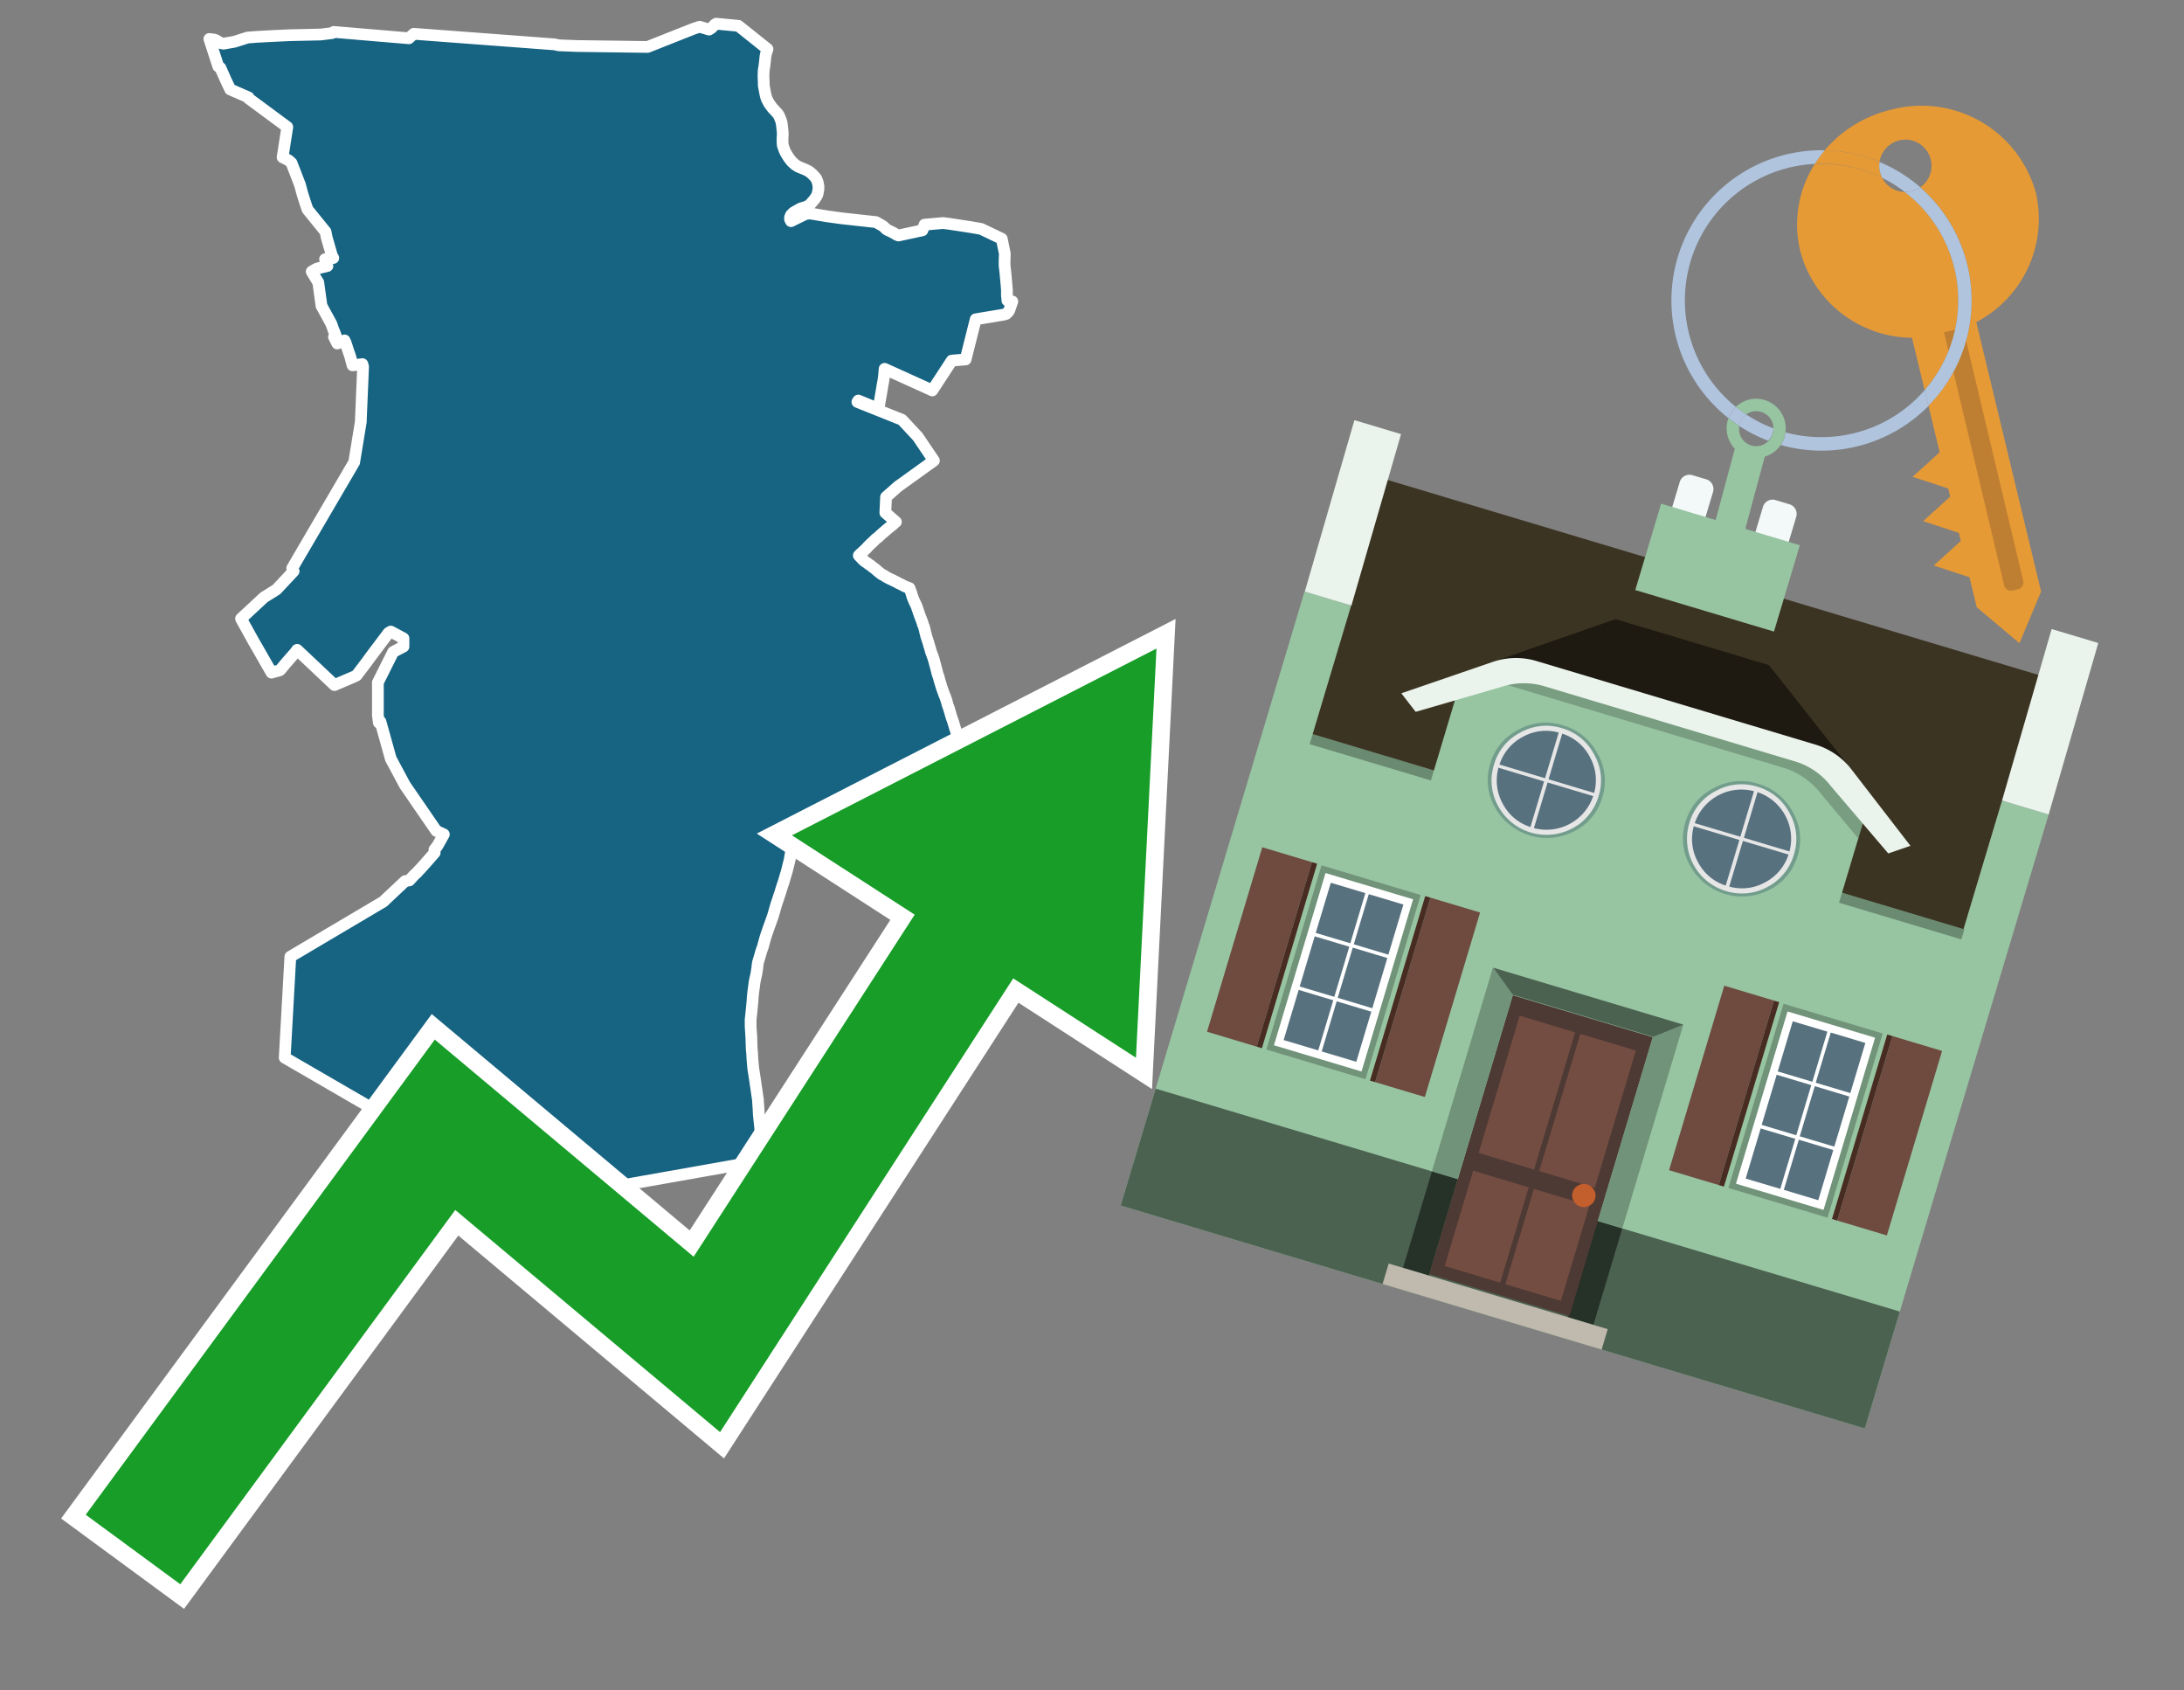 <svg id="Text" xmlns="http://www.w3.org/2000/svg" width="93.05" height="72" viewBox="0 0 93.05 72"><rect x="0" y="0" width="93.05" height="72" fill="#808080" stroke="none"/><polygon points="8.92,1.66 9.15,1.69 9.25,1.74 9.39,1.83 9.52,1.86 9.98,1.78 10.55,1.6 10.94,1.57 11.69,1.53 12.33,1.5 13.66,1.47 14.15,1.41 14.22,1.36 17.42,1.63 17.63,1.44 23.63,1.89 23.81,1.93 24.59,1.96 27.59,2 29.56,1.22 29.81,1.14 30.21,1.26 30.33,1.18 30.45,1.05 30.51,1.01 31.46,1.1 32.7,2.09 32.66,2.21 32.63,2.31 32.61,2.42 32.6,2.54 32.58,2.7 32.57,2.8 32.54,2.98 32.53,3.15 32.53,3.28 32.54,3.52 32.54,3.64 32.6,3.96 32.63,4.1 32.67,4.22 32.77,4.41 32.91,4.6 33.04,4.74 33.15,4.86 33.2,4.95 33.28,5.15 33.3,5.23 33.32,5.38 33.34,5.56 33.35,5.71 33.34,5.86 33.34,6.07 33.35,6.19 33.42,6.39 33.46,6.48 33.54,6.62 33.62,6.74 33.73,6.88 33.87,7.01 34.01,7.1 34.28,7.21 34.37,7.25 34.48,7.31 34.62,7.43 34.73,7.55 34.78,7.61 34.84,7.77 34.87,7.93 34.87,8.06 34.83,8.27 34.8,8.34 34.71,8.48 34.53,8.69 34.46,8.75 34.34,8.81 34.24,8.84 34.11,8.88 33.97,8.96 33.81,9.05 33.7,9.16 33.66,9.26 33.66,9.34 33.7,9.42 34.31,9.12 34.5,9.09 35.28,9.22 35.87,9.3 37.32,9.46 37.62,9.63 37.78,9.78 37.91,9.84 38.03,9.9 38.14,9.96 38.2,10 38.28,10.03 39.3,9.81 39.39,9.57 40.18,9.5 40.42,9.53 41.34,9.67 41.8,9.75 42.68,10.17 42.81,10.8 42.8,11.11 42.8,11.23 42.8,11.29 42.81,11.39 42.84,11.66 42.85,11.77 42.86,11.89 42.87,12 42.88,12.1 42.9,12.35 42.9,12.48 42.9,12.6 42.91,12.65 42.92,12.8 43.13,12.84 43.01,13.19 42.99,13.24 42.95,13.29 42.92,13.32 42.87,13.37 42.77,13.4 41.57,13.6 41.14,15.31 40.55,15.36 39.72,16.63 37.69,15.71 37.67,15.95 37.65,16.12 37.62,16.31 37.6,16.4 37.59,16.48 37.43,17.41 37.2,17.32 36.57,17.06 36.53,17.12 38.43,17.88 39.1,18.6 39.79,19.62 38.26,20.72 37.75,21.17 37.72,21.84 38.17,22.23 38.08,22.3 38.06,22.33 37.96,22.41 37.81,22.53 37.66,22.66 37.61,22.7 37.51,22.79 37.44,22.86 37.31,22.96 37.28,22.99 37.2,23.07 37.07,23.19 36.96,23.3 36.94,23.33 36.73,23.53 36.67,23.58 36.59,23.66 36.77,23.85 36.81,23.88 36.84,23.91 36.96,23.99 37.02,24.04 37.09,24.08 37.16,24.14 37.2,24.17 37.32,24.26 37.36,24.3 37.47,24.39 37.56,24.46 37.62,24.49 37.69,24.53 37.75,24.57 37.84,24.62 37.92,24.66 37.99,24.69 38.09,24.74 38.15,24.77 38.23,24.81 38.28,24.84 38.41,24.9 38.5,24.95 38.61,25 38.75,25.05 38.79,25.16 38.83,25.27 38.84,25.3 38.86,25.38 38.91,25.51 38.92,25.54 38.99,25.69 39.01,25.73 39.06,25.84 39.07,25.88 39.13,26.05 39.14,26.09 39.16,26.14 39.2,26.25 39.21,26.28 39.28,26.46 39.31,26.54 39.31,26.57 39.34,26.64 39.37,26.71 39.38,26.76 39.4,26.83 39.42,26.93 39.44,27 39.45,27.03 39.46,27.09 39.48,27.15 39.51,27.24 39.53,27.3 39.55,27.36 39.56,27.4 39.58,27.47 39.62,27.6 39.66,27.74 39.69,27.83 39.72,27.9 39.73,27.94 39.76,28.01 39.77,28.06 39.79,28.11 39.8,28.15 39.82,28.23 39.85,28.34 39.86,28.38 39.88,28.45 39.92,28.61 39.95,28.72 40,28.86 40.02,28.95 40.13,29.31 40.14,29.34 40.16,29.39 40.18,29.45 40.22,29.56 40.25,29.63 40.27,29.68 40.28,29.71 40.31,29.79 40.32,29.83 40.34,29.89 40.37,30.01 40.41,30.12 40.44,30.2 40.45,30.25 40.46,30.28 40.48,30.34 40.5,30.42 40.53,30.52 40.56,30.61 40.58,30.66 40.59,30.69 40.63,30.82 40.65,30.88 40.69,31.02 40.71,31.08 40.73,31.14 40.75,31.2 40.76,31.23 40.76,31.26 40.78,31.32 40.8,31.37 40.81,31.43 40.84,31.51 40.85,31.57 40.87,31.64 40.88,31.69 40.9,31.75 40.92,31.83 40.95,31.91 40.96,31.97 40.98,32.03 40.99,32.07 41,32.1 41.02,32.16 41.03,32.19 41.04,32.23 41.05,32.27 41.08,32.35 41.1,32.4 41.12,32.45 41.14,32.51 41.17,32.6 41.2,32.67 41.22,32.74 41.24,32.81 41.27,32.89 41.31,33.03 41.32,33.06 41.34,33.13 41.35,33.18 41.37,33.25 41.39,33.29 41.4,33.32 41.41,33.36 41.45,33.48 41.46,33.54 41.48,33.61 41.5,33.69 41.51,33.78 41.5,33.91 41.16,33.96 40.92,33.99 40.6,34.03 40.36,34.08 40.08,34.13 39.92,34.16 39.73,34.19 39.55,34.22 39.36,34.25 39.04,34.3 38.72,34.34 38.48,34.37 38.21,34.41 37.92,34.45 37.71,34.48 37.5,34.52 37.2,34.58 36.77,34.62 36.57,34.65 36.3,34.68 35.92,34.76 35.75,34.8 35.47,34.84 35.25,34.88 34.95,34.91 34.69,34.94 34.05,35.01 33.89,35.04 33.82,35.46 33.81,35.51 33.8,35.65 33.78,35.83 33.78,35.88 33.68,36.41 33.64,36.64 33.58,36.88 33.52,37.12 33.45,37.35 33.43,37.42 33.39,37.56 33.33,37.73 33.31,37.8 33.28,37.89 33.24,38.03 33.2,38.14 33.18,38.2 33.16,38.27 33.08,38.5 33.01,38.74 33,38.78 32.97,38.88 32.93,39.02 32.83,39.3 32.75,39.52 32.66,39.78 32.65,39.81 32.6,39.97 32.53,40.22 32.52,40.27 32.48,40.39 32.43,40.53 32.4,40.64 32.39,40.67 32.35,40.81 32.29,41.01 32.27,41.16 32.26,41.28 32.25,41.31 32.23,41.46 32.18,41.68 32.16,41.78 32.15,41.83 32.14,41.9 32.13,41.99 32.12,42.03 32.12,42.06 32.11,42.14 32.1,42.19 32.09,42.28 32.07,42.47 32.06,42.65 32.01,43.16 31.99,43.34 31.98,43.43 31.98,43.51 31.98,43.71 31.99,43.87 32,44 32,44.06 32.01,44.12 32.01,44.15 32.02,44.49 32.03,44.73 32.04,44.78 32.06,45.14 32.07,45.26 32.09,45.49 32.16,45.94 32.23,46.42 32.29,46.83 32.31,47.12 32.32,47.26 32.32,47.3 32.33,47.47 32.36,47.78 32.37,47.86 32.38,47.96 32.4,48.16 32.41,48.24 32.43,48.58 32.45,48.71 32.45,48.74 32.47,48.94 32.5,49.28 32.51,49.31 32.53,49.42 25.81,50.61 25.25,51 23.94,50.31 23.61,50.14 22.59,49.68 21.98,49.39 21.43,49.17 21.03,49.05 20.06,48.78 19.22,48.64 18.05,48.48 12.13,45.05 12.37,40.75 16.34,38.4 16.43,38.31 17.26,37.53 17.44,37.5 17.66,37.26 17.76,37.17 17.86,37.06 17.91,37.01 18.09,36.81 18.52,36.32 18.51,36.19 18.55,36.14 18.63,36.04 18.91,35.54 18.59,35.39 17.25,33.44 16.65,32.32 16.21,30.74 16.14,30.78 16.1,30.47 16.1,29.07 16.75,27.77 17.19,27.54 17.19,27.19 16.65,26.9 16.55,26.96 15.79,27.97 15.63,28.19 15.19,28.77 15.09,28.82 14.34,29.14 14.25,29.18 14.05,28.99 12.66,27.68 12.57,27.8 12.16,28.27 11.97,28.5 11.92,28.55 11.57,28.65 11.43,28.41 11.03,27.71 10.81,27.33 10.35,26.5 10.3,26.41 10.27,26.35 11.25,25.44 11.43,25.33 11.78,25.11 12.51,24.33 12.45,24.2 15.09,19.69 15.37,17.98 15.47,15.62 15.44,15.51 15.02,15.56 14.92,15.18 14.86,15.01 14.72,14.58 14.7,14.55 14.68,14.5 14.37,14.63 14.23,14.35 14.31,14.31 14.25,14.15 14.21,14.06 14.13,13.83 14.11,13.78 13.77,13.16 13.74,13.1 13.7,13.04 13.56,12.03 13.28,11.57 13.32,11.54 13.38,11.51 13.48,11.45 13.58,11.42 13.95,11.33 13.87,11.08 13.85,11.04 14.2,10.99 14.18,10.95 14.15,10.92 13.92,10.12 13.87,9.87 13.1,8.92 12.98,8.56 12.88,8.24 12.78,7.87 12.42,6.94 12.31,6.84 12.26,6.81 12.04,6.7 12.24,5.41 10.59,4.19 10.59,4.15 9.81,3.81 9.62,3.41 9.39,2.89 9.35,2.86 9.3,2.83 " fill="#166382" stroke="#fff" stroke-linejoin="round" stroke-width="0.5"/><polygon points="49.272 27.624 33.741 35.58 38.97 38.959 29.553 53.529 18.525 44.281 3.652 64.518 7.681 67.479 19.396 51.538 30.678 60.999 43.169 41.673 48.398 45.053 49.272 27.624" fill="none" stroke="#fff" stroke-miterlimit="10" stroke-width="1.5"/><polygon points="49.272 27.624 33.741 35.58 38.97 38.959 29.553 53.529 18.525 44.281 3.652 64.518 7.681 67.479 19.396 51.538 30.678 60.999 43.169 41.673 48.398 45.053 49.272 27.624" fill="#179d28"/><path d="M80.19,7.577a1.16,1.16,0,0,1-.094-.251,1.114,1.114,0,0,1-.018-.429A6.367,6.367,0,0,0,77.743,6.4a5.269,5.269,0,0,0-.423.577c.1,0,.192-.007.288-.007A5.794,5.794,0,0,1,80.19,7.577Z" fill="#e69a35"/><path d="M77.608,6.4A6.394,6.394,0,0,0,73.64,17.81a1.26,1.26,0,0,1,.317-.48A5.821,5.821,0,0,1,77.32,6.981a5.269,5.269,0,0,1,.423-.577Z" fill="#b0c4de"/><path d="M84.2,13.72a4.962,4.962,0,0,0,2.545-5.48,5.047,5.047,0,0,0-6.179-3.566A5.322,5.322,0,0,0,77.743,6.4a6.367,6.367,0,0,1,2.335.493,1.114,1.114,0,1,1,1.736,1.084,6.392,6.392,0,0,1,.347,9.3l.479,1.985-.438.4-.716.648.92.3.6.2.082.341-.438.4-.716.648.92.3.605.2.082.341-.438.4-.716.649.92.3.605.2.307,1.274,1.821,1.534.921-2.2Z" fill="#e69a35"/><path d="M81.154,8.179a1.115,1.115,0,0,1-.964-.6,5.794,5.794,0,0,0-2.582-.6c-.1,0-.192,0-.288.007a4.783,4.783,0,0,0-.625,3.685,4.962,4.962,0,0,0,4.765,3.715L82,16.617a5.82,5.82,0,0,0-.846-8.438Z" fill="#e69a35"/><path d="M74.1,18.142a6.386,6.386,0,0,0,1.232.63.73.73,0,0,0,.224-.527h0a5.783,5.783,0,0,1-1.159-.593A.733.733,0,0,0,74.1,18.142Z" fill="#b0c4de"/><path d="M74.4,17.652q-.228-.152-.44-.322a1.26,1.26,0,0,0-.317.48c.148.117.3.228.46.332A.733.733,0,0,1,74.4,17.652Z" fill="#b0c4de"/><path d="M74.824,16.984a1.257,1.257,0,0,0-.867.346c.141.114.288.222.44.322a.731.731,0,0,1,1.159.593h0a.732.732,0,1,1-1.463,0,.7.7,0,0,1,.007-.1c-.158-.1-.312-.215-.46-.332a1.258,1.258,0,0,0,.273,1.3l-.979,3.635,1.275.341.98-3.639a1.266,1.266,0,0,0,.681-.5,1.249,1.249,0,0,0,.2-.538,1.328,1.328,0,0,0,.012-.168A1.262,1.262,0,0,0,74.824,16.984Z" fill="#97c4a1"/><path d="M85.974,25.1l-.226.053a.3.3,0,0,1-.362-.223l-2.56-10.777.81-.193L86.2,24.736A.3.3,0,0,1,85.974,25.1Z" fill="#bf7f32"/><path d="M80.1,7.326a1.16,1.16,0,0,0,.094.251,5.833,5.833,0,0,1,.964.6,1.137,1.137,0,0,0,.287-.031,1.108,1.108,0,0,0,.373-.167A6.371,6.371,0,0,0,80.078,6.9,1.114,1.114,0,0,0,80.1,7.326Z" fill="#b0c4de"/><path d="M77.608,18.618a5.836,5.836,0,0,1-1.534-.2,1.24,1.24,0,0,1-.2.537,6.4,6.4,0,0,0,6.291-1.666L82,16.617A5.807,5.807,0,0,1,77.608,18.618Z" fill="#b0c4de"/><path d="M81.814,7.981a1.108,1.108,0,0,1-.373.167,1.137,1.137,0,0,1-.287.031A5.82,5.82,0,0,1,82,16.617l.161.667a6.392,6.392,0,0,0-.347-9.3Z" fill="#b0c4de"/><polygon points="83.79 39.753 55.78 31.364 58.988 20.404 86.964 28.783 83.79 39.753 83.79 39.753" fill="#3c3422" fill-rule="evenodd"/><polygon points="81.705 53.32 87.284 34.692 85.297 34.097 83.656 39.575 55.926 31.269 57.567 25.791 55.579 25.196 47.746 51.348 79.451 60.844 81.705 53.32" fill="#97c4a1" fill-rule="evenodd"/><rect x="69.522" y="21.148" width="0.444" height="28.983" transform="translate(15.592 92.226) rotate(-73.326)" opacity="0.3"/><polygon points="87.284 34.692 85.297 34.097 87.411 26.793 89.398 27.388 87.284 34.692 87.284 34.692" fill="#eaf3ec" fill-rule="evenodd"/><polygon points="57.578 25.794 55.591 25.199 57.705 17.896 59.692 18.491 57.578 25.794 57.578 25.794" fill="#eaf3ec" fill-rule="evenodd"/><polygon points="79.451 60.844 80.943 55.865 49.238 46.369 47.747 51.348 79.451 60.844 79.451 60.844" fill="#4c6251" fill-rule="evenodd"/><path d="M71.566,20.528l-.522,1.743,1.418.425.523-1.744a.432.432,0,0,0-.289-.536l-.593-.177A.431.431,0,0,0,71.566,20.528Z" fill="#f3f9f8" fill-rule="evenodd"/><path d="M75.111,21.589l-.522,1.743,1.418.425.522-1.743a.43.43,0,0,0-.289-.536l-.593-.178A.43.43,0,0,0,75.111,21.589Z" fill="#f3f9f8" fill-rule="evenodd"/><polygon points="75.368 28.329 68.829 26.37 63.807 28.121 78.733 32.591 75.368 28.329" fill="#1e1a11"/><polygon points="78.248 32.422 64.442 28.287 62.236 28.998 60.064 36.247 77.453 41.455 79.651 34.116 78.248 32.422" fill="#97c4a1"/><path d="M77.74,32.516S65.088,28.725,65,28.7l-.938.43,11.892,3.562a3.175,3.175,0,0,1,1.532,1l1.685,2.02.327-1.09Z" fill-rule="evenodd" opacity="0.2"/><path d="M77.35,31.716,65.458,28.154a3.041,3.041,0,0,0-1.854.037l-3.9,1.339.611.79,3.626-1.054a3.045,3.045,0,0,1,1.855-.037l10.673,3.2A3.028,3.028,0,0,1,78,33.477l2.45,2.874.945-.325-2.518-3.26A3.036,3.036,0,0,0,77.35,31.716Z" fill="#eaf3ec"/><polygon points="76.683 23.223 70.773 21.453 69.671 25.132 75.581 26.902 76.683 23.223 76.683 23.223" fill="#97c4a1" fill-rule="evenodd"/><g id="Symbol_9_0_Layer2_0_MEMBER_8_MEMBER_21_MEMBER_0_FILL" data-name="Symbol 9 0 Layer2 0 MEMBER 8 MEMBER 21 MEMBER 0 FILL"><path d="M66.584,30.892a2.39,2.39,0,0,0-1.891.189,2.317,2.317,0,0,0-1.2,1.448A2.345,2.345,0,0,0,63.7,34.4a2.528,2.528,0,0,0,3.367,1.008,2.339,2.339,0,0,0,1.2-1.447,2.313,2.313,0,0,0-.208-1.87A2.394,2.394,0,0,0,66.584,30.892Z" fill="#729d8c"/></g><g id="Symbol_9_0_Layer2_0_MEMBER_8_MEMBER_21_MEMBER_1_FILL" data-name="Symbol 9 0 Layer2 0 MEMBER 8 MEMBER 21 MEMBER 1 FILL"><path d="M66.547,31.016a2.241,2.241,0,0,0-1.769.185,2.213,2.213,0,0,0-1.127,1.376,2.239,2.239,0,0,0,.185,1.768,2.341,2.341,0,0,0,3.145.942,2.234,2.234,0,0,0,1.126-1.376,2.207,2.207,0,0,0-.185-1.768A2.237,2.237,0,0,0,66.547,31.016Z" fill="#e6e6e6"/></g><g id="Symbol_9_0_Layer2_0_MEMBER_8_MEMBER_21_MEMBER_2_MEMBER_0_FILL" data-name="Symbol 9 0 Layer2 0 MEMBER 8 MEMBER 21 MEMBER 2 MEMBER 0 FILL"><path d="M65.787,33.284,63.843,32.7a2.036,2.036,0,0,0,.186,1.539,2.015,2.015,0,0,0,1.175.986Z" fill="#58717f"/></g><g id="Symbol_9_0_Layer2_0_MEMBER_8_MEMBER_21_MEMBER_2_MEMBER_1_FILL" data-name="Symbol 9 0 Layer2 0 MEMBER 8 MEMBER 21 MEMBER 2 MEMBER 1 FILL"><path d="M65.827,33.148l.582-1.944a2.01,2.01,0,0,0-1.523.178,2.037,2.037,0,0,0-1,1.183Z" fill="#58717f"/></g><g id="Symbol_9_0_Layer2_0_MEMBER_8_MEMBER_21_MEMBER_2_MEMBER_2_FILL" data-name="Symbol 9 0 Layer2 0 MEMBER 8 MEMBER 21 MEMBER 2 MEMBER 2 FILL"><path d="M67.878,33.91l-1.943-.582-.582,1.944a2.1,2.1,0,0,0,2.525-1.362Z" fill="#58717f"/></g><g id="Symbol_9_0_Layer2_0_MEMBER_8_MEMBER_21_MEMBER_2_MEMBER_3_FILL" data-name="Symbol 9 0 Layer2 0 MEMBER 8 MEMBER 21 MEMBER 2 MEMBER 3 FILL"><path d="M66.558,31.249l-.582,1.943,1.943.582a2.031,2.031,0,0,0-.186-1.539A2.009,2.009,0,0,0,66.558,31.249Z" fill="#58717f"/></g><g id="Symbol_9_0_Layer2_0_MEMBER_8_MEMBER_21_MEMBER_0_FILL-2" data-name="Symbol 9 0 Layer2 0 MEMBER 8 MEMBER 21 MEMBER 0 FILL"><path d="M74.9,33.384a2.4,2.4,0,0,0-1.891.189,2.316,2.316,0,0,0-1.2,1.448,2.341,2.341,0,0,0,.209,1.87A2.527,2.527,0,0,0,75.387,37.9a2.345,2.345,0,0,0,1.2-1.447,2.314,2.314,0,0,0-.209-1.87A2.389,2.389,0,0,0,74.9,33.384Z" fill="#729d8c"/></g><g id="Symbol_9_0_Layer2_0_MEMBER_8_MEMBER_21_MEMBER_1_FILL-2" data-name="Symbol 9 0 Layer2 0 MEMBER 8 MEMBER 21 MEMBER 1 FILL"><path d="M74.867,33.508a2.239,2.239,0,0,0-1.768.185,2.21,2.21,0,0,0-1.127,1.376,2.316,2.316,0,0,0,1.564,2.883,2.261,2.261,0,0,0,1.765-.173A2.237,2.237,0,0,0,76.428,36.4a2.209,2.209,0,0,0-.185-1.769A2.239,2.239,0,0,0,74.867,33.508Z" fill="#e6e6e6"/></g><g id="Symbol_9_0_Layer2_0_MEMBER_8_MEMBER_21_MEMBER_2_MEMBER_0_FILL-2" data-name="Symbol 9 0 Layer2 0 MEMBER 8 MEMBER 21 MEMBER 2 MEMBER 0 FILL"><path d="M74.107,35.776l-1.943-.582a2.031,2.031,0,0,0,.186,1.539,2.009,2.009,0,0,0,1.175.986Z" fill="#58717f"/></g><g id="Symbol_9_0_Layer2_0_MEMBER_8_MEMBER_21_MEMBER_2_MEMBER_1_FILL-2" data-name="Symbol 9 0 Layer2 0 MEMBER 8 MEMBER 21 MEMBER 2 MEMBER 1 FILL"><path d="M74.148,35.64,74.73,33.7a2.1,2.1,0,0,0-2.525,1.362Z" fill="#58717f"/></g><g id="Symbol_9_0_Layer2_0_MEMBER_8_MEMBER_21_MEMBER_2_MEMBER_2_FILL-2" data-name="Symbol 9 0 Layer2 0 MEMBER 8 MEMBER 21 MEMBER 2 MEMBER 2 FILL"><path d="M76.2,36.4l-1.943-.582-.582,1.944a2.015,2.015,0,0,0,1.523-.178A2.036,2.036,0,0,0,76.2,36.4Z" fill="#58717f"/></g><g id="Symbol_9_0_Layer2_0_MEMBER_8_MEMBER_21_MEMBER_2_MEMBER_3_FILL-2" data-name="Symbol 9 0 Layer2 0 MEMBER 8 MEMBER 21 MEMBER 2 MEMBER 3 FILL"><path d="M74.879,33.741,74.3,35.684l1.943.582a2.1,2.1,0,0,0-1.361-2.525Z" fill="#58717f"/></g><polygon points="51.426 43.946 53.542 44.58 55.896 36.723 53.78 36.089 51.426 43.946 51.426 43.946" fill="#6e4a3f" fill-rule="evenodd"/><polygon points="53.542 44.58 53.764 44.647 56.117 36.789 55.896 36.723 53.542 44.58 53.542 44.58" fill="#482b22" fill-rule="evenodd"/><polygon points="60.706 46.726 58.59 46.092 60.943 38.235 63.059 38.868 60.706 46.726 60.706 46.726" fill="#6e4a3f" fill-rule="evenodd"/><polygon points="58.59 46.092 58.368 46.026 60.722 38.168 60.943 38.235 58.59 46.092 58.59 46.092" fill="#482b22" fill-rule="evenodd"/><rect x="53.146" y="39.209" width="8.19" height="4.408" transform="translate(1.145 84.365) rotate(-73.326)" fill="#719379"/><polygon points="60.205 38.304 56.474 37.187 54.277 44.522 58.008 45.639 60.205 38.304 60.205 38.304" fill="#fff" fill-rule="evenodd"/><path d="M59.792,38.527l-.64,2.136-1.474-.442.639-2.135,1.475.441Zm-1.621-.485-.64,2.136-1.474-.442L56.7,37.6l1.474.442Zm-2.158,1.84,1.475.441-.64,2.136-1.474-.441.639-2.136Zm-.683,2.282,1.474.441-.639,2.136L54.69,44.3l.64-2.135Zm.981,2.621.639-2.136,1.475.442-.64,2.135-1.474-.441Zm2.158-1.84L56.994,42.5l.64-2.136,1.474.442-.639,2.136Z" fill="#58717f" fill-rule="evenodd"/><polygon points="80.39 52.621 78.274 51.988 80.628 44.13 82.743 44.764 80.39 52.621 80.39 52.621" fill="#6e4a3f" fill-rule="evenodd"/><polygon points="78.274 51.988 78.053 51.921 80.406 44.064 80.628 44.13 78.274 51.988 78.274 51.988" fill="#482b22" fill-rule="evenodd"/><polygon points="71.111 49.842 73.227 50.476 75.58 42.619 73.464 41.985 71.111 49.842 71.111 49.842" fill="#6e4a3f" fill-rule="evenodd"/><polygon points="73.227 50.476 73.448 50.542 75.802 42.685 75.58 42.619 73.227 50.476 73.227 50.476" fill="#482b22" fill-rule="evenodd"/><rect x="72.83" y="45.105" width="8.19" height="4.408" transform="translate(9.534 107.426) rotate(-73.326)" fill="#719379"/><polygon points="76.159 43.083 79.889 44.2 77.692 51.535 73.962 50.418 76.159 43.083 76.159 43.083" fill="#fff" fill-rule="evenodd"/><path d="M76.381,43.5l1.475.442-.64,2.135-1.475-.441.64-2.136ZM78,43.981l1.474.442-.64,2.136-1.474-.442L78,43.981Zm.791,2.724-.64,2.135L76.679,48.4l.64-2.136,1.474.442Zm-.684,2.282-.639,2.135L76,50.68l.64-2.135,1.474.442Zm-2.26,1.65L74.375,50.2l.639-2.135,1.475.441-.64,2.136Zm-.791-2.724.64-2.135,1.474.441-.639,2.136-1.475-.442Z" fill="#58717f" fill-rule="evenodd"/><polygon points="67.888 56.431 69.118 52.323 68.019 51.994 66.789 56.102 67.888 56.431 67.888 56.431" fill="#263128" fill-rule="evenodd"/><polygon points="60.877 54.331 62.108 50.223 61.007 49.894 59.776 54.002 60.877 54.331 60.877 54.331" fill="#263128" fill-rule="evenodd"/><g id="Symbol_9_0_Layer2_0_MEMBER_8_MEMBER_12_MEMBER_0_FILL" data-name="Symbol 9 0 Layer2 0 MEMBER 8 MEMBER 12 MEMBER 0 FILL"><path d="M70.418,44.178l-5.965-1.786L60.9,54.27l5.964,1.786Z" fill="#4e3a34"/></g><g id="Symbol_9_0_Layer2_0_MEMBER_8_MEMBER_12_MEMBER_1_MEMBER_0_FILL" data-name="Symbol 9 0 Layer2 0 MEMBER 8 MEMBER 12 MEMBER 1 MEMBER 0 FILL"><path d="M65.358,49.815l1.75-5.843-2.363-.708L63,49.107Z" fill="#744d42"/></g><g id="Symbol_9_0_Layer2_0_MEMBER_8_MEMBER_12_MEMBER_1_MEMBER_1_FILL" data-name="Symbol 9 0 Layer2 0 MEMBER 8 MEMBER 12 MEMBER 1 MEMBER 1 FILL"><path d="M67.331,44.039l-1.75,5.842,2.364.708,1.75-5.842Z" fill="#744d42"/></g><g id="Symbol_9_0_Layer2_0_MEMBER_8_MEMBER_12_MEMBER_2_MEMBER_0_FILL" data-name="Symbol 9 0 Layer2 0 MEMBER 8 MEMBER 12 MEMBER 2 MEMBER 0 FILL"><path d="M63.915,54.633l1.215-4.058-2.363-.707-1.215,4.057Z" fill="#744d42"/></g><g id="Symbol_9_0_Layer2_0_MEMBER_8_MEMBER_12_MEMBER_2_MEMBER_1_FILL" data-name="Symbol 9 0 Layer2 0 MEMBER 8 MEMBER 12 MEMBER 2 MEMBER 1 FILL"><path d="M66.5,55.407l1.215-4.057-2.363-.708L64.138,54.7Z" fill="#744d42"/></g><g id="Symbol_9_0_Layer2_0_MEMBER_8_MEMBER_13_FILL" data-name="Symbol 9 0 Layer2 0 MEMBER 8 MEMBER 13 FILL"><path d="M67.959,51.058a.439.439,0,0,0-.045-.367.487.487,0,0,0-.669-.2.445.445,0,0,0-.239.282.457.457,0,0,0,.041.378.481.481,0,0,0,.293.242.459.459,0,0,0,.377-.042A.453.453,0,0,0,67.959,51.058Z" fill="#c35e2d"/></g><g id="Symbol_9_0_Layer2_0_MEMBER_8_MEMBER_14_FILL" data-name="Symbol 9 0 Layer2 0 MEMBER 8 MEMBER 14 FILL"><path d="M64.557,42.047l-.951-.833-2.6,8.68,1.1.329Z" fill="#719379"/></g><g id="Symbol_9_0_Layer2_0_MEMBER_8_MEMBER_15_FILL" data-name="Symbol 9 0 Layer2 0 MEMBER 8 MEMBER 15 FILL"><path d="M71.718,43.643l-1.2.19L68.072,52.01l1.046.313Z" fill="#719379"/></g><g id="Symbol_9_0_Layer2_0_MEMBER_8_MEMBER_16_FILL" data-name="Symbol 9 0 Layer2 0 MEMBER 8 MEMBER 16 FILL"><path d="M63.627,41.22l.836,1.156,5.961,1.786,1.294-.519Z" fill="#4c6251"/></g><polygon points="58.905 54.69 59.166 53.819 68.498 56.614 68.237 57.485 58.905 54.69 58.905 54.69" fill="#c0b9ad" fill-rule="evenodd"/></svg>